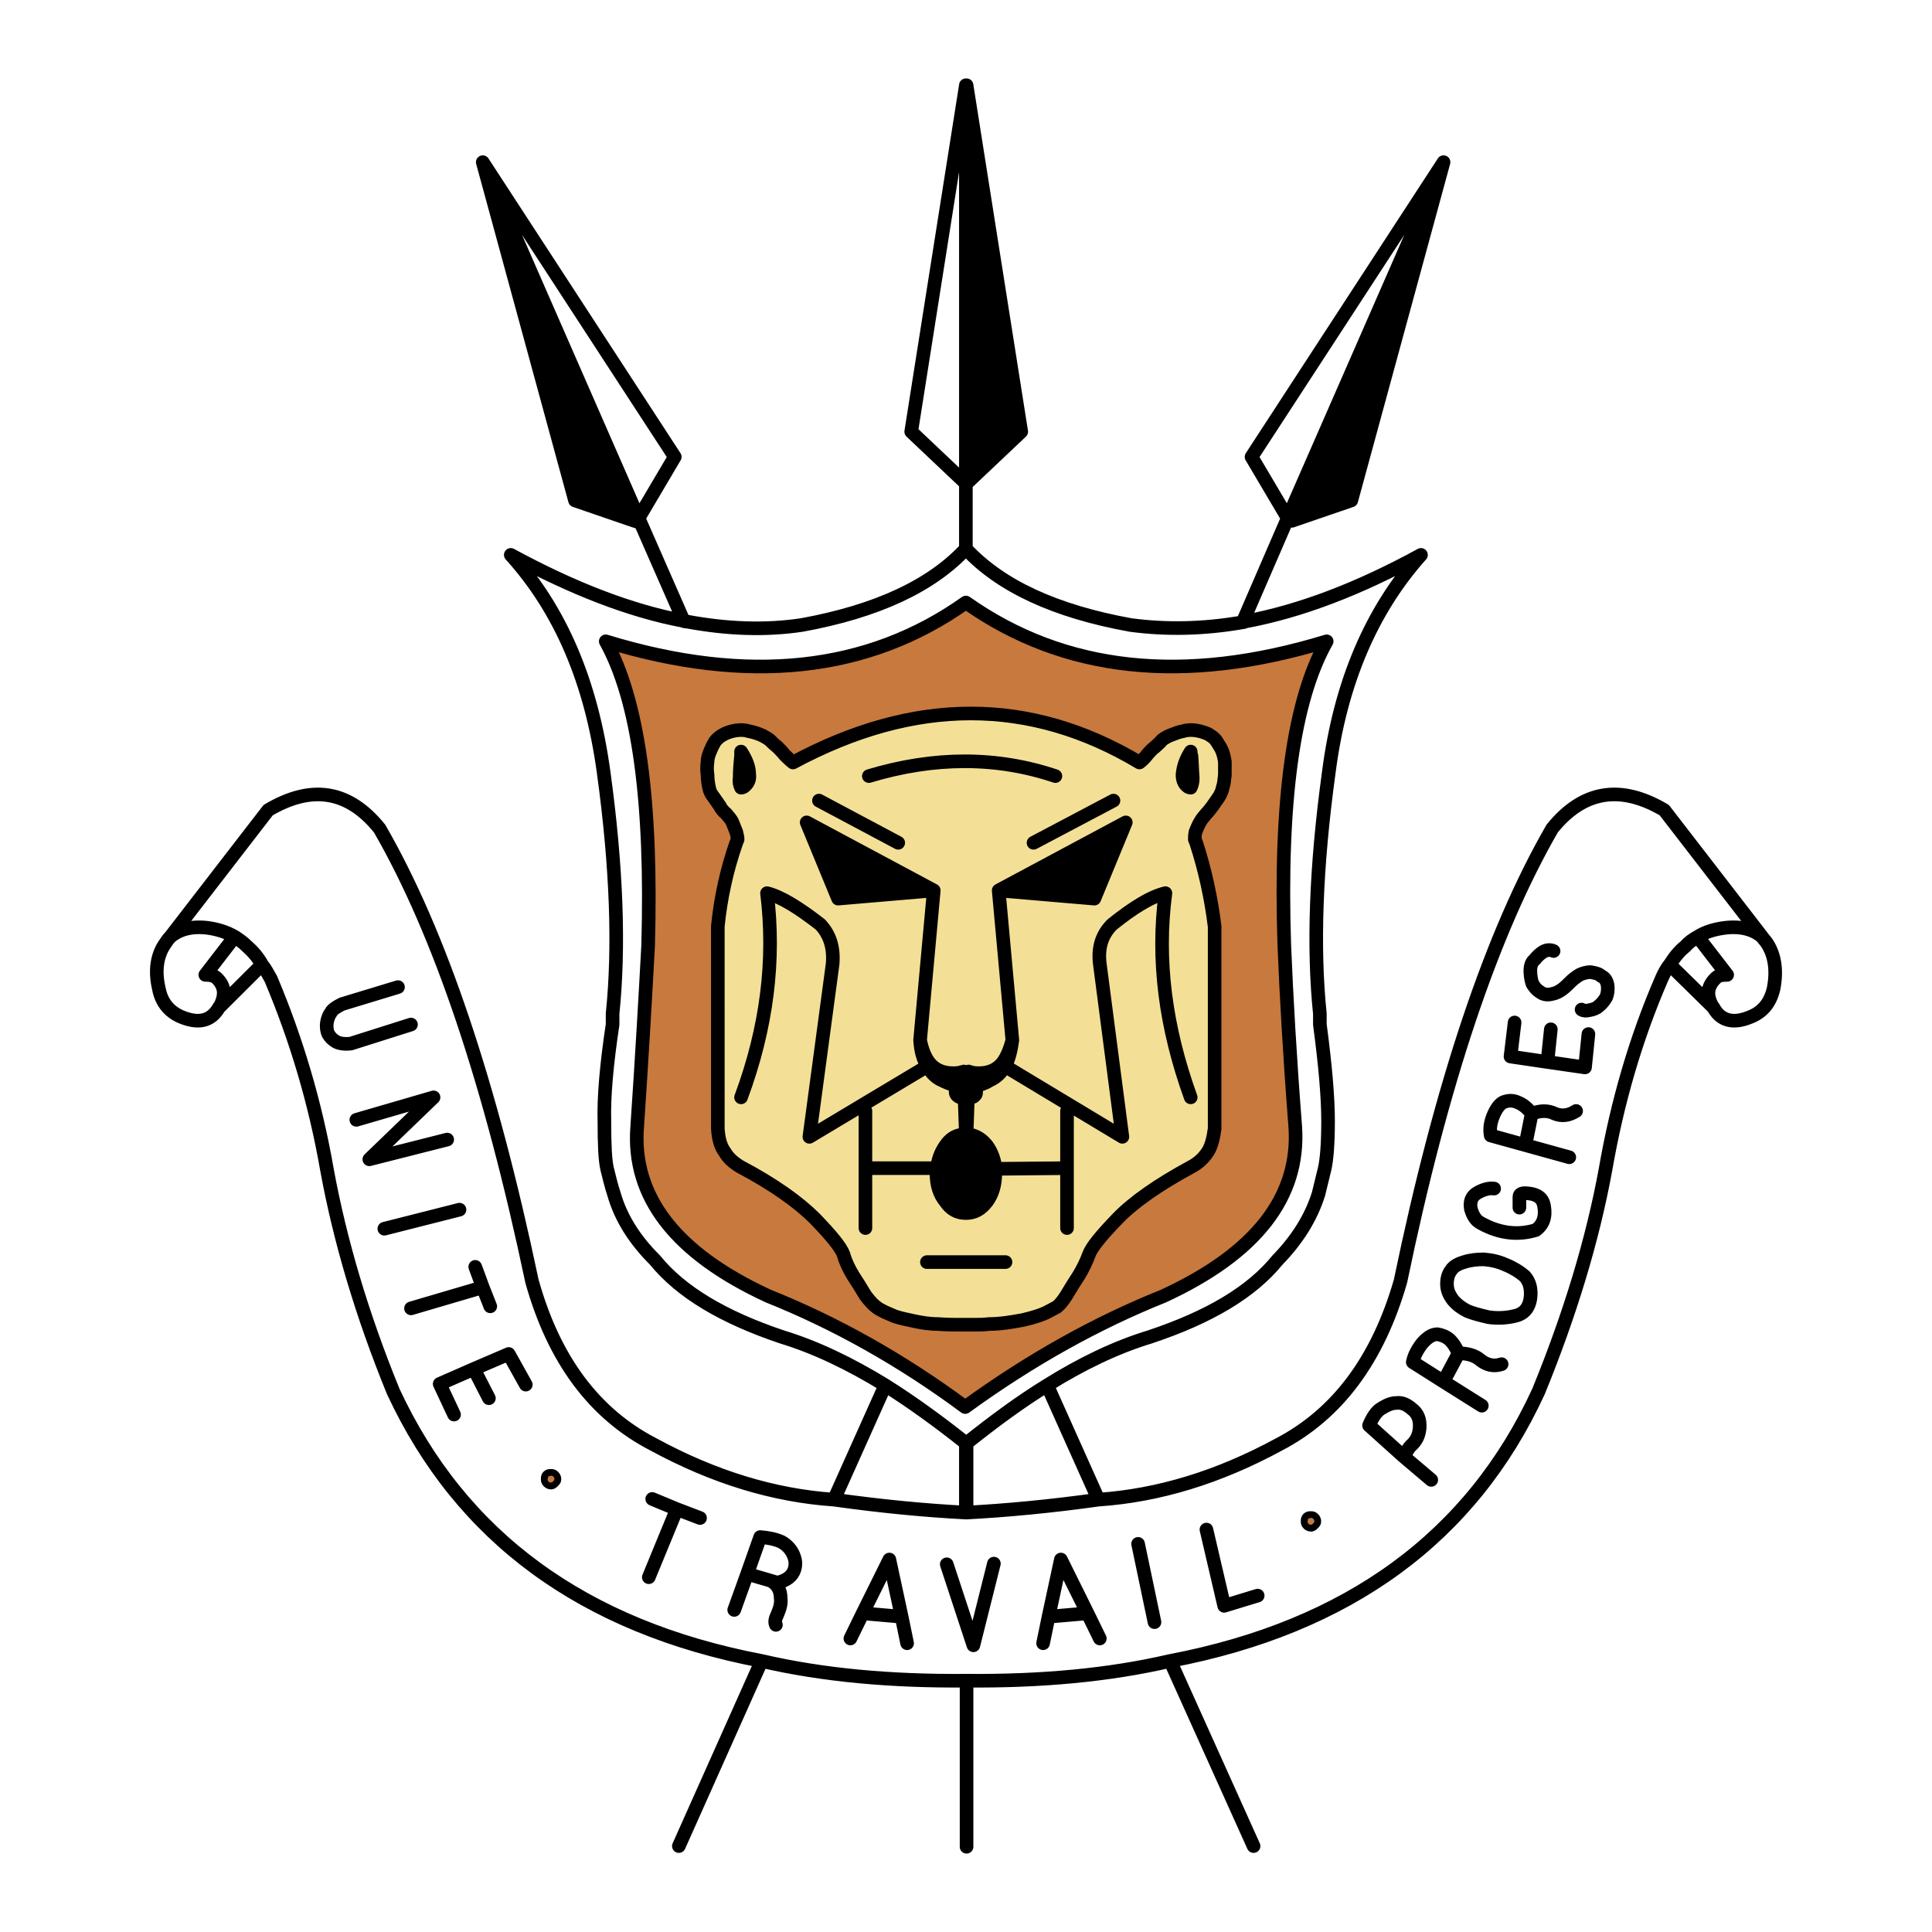 <?xml version="1.0" encoding="utf-8"?>
<!-- Generator: Adobe Illustrator 13.0.0, SVG Export Plug-In . SVG Version: 6.00 Build 14948)  -->
<!DOCTYPE svg PUBLIC "-//W3C//DTD SVG 1.0//EN" "http://www.w3.org/TR/2001/REC-SVG-20010904/DTD/svg10.dtd">
<svg version="1.0" id="Layer_1" xmlns="http://www.w3.org/2000/svg" xmlns:xlink="http://www.w3.org/1999/xlink" x="0px" y="0px"
	 width="192.756px" height="192.756px" viewBox="0 0 192.756 192.756" enable-background="new 0 0 192.756 192.756"
	 xml:space="preserve">
<g>
	<polygon fill-rule="evenodd" clip-rule="evenodd" fill="#FFFFFF" points="0,0 192.756,0 192.756,192.756 0,192.756 0,0 	"/>
	<polygon fill-rule="evenodd" clip-rule="evenodd" points="96.434,48.23 101.889,43.069 96.434,8.504 96.434,48.23 	"/>
	<path fill-rule="evenodd" clip-rule="evenodd" fill="#FFFFFF" d="M132.568,77.092c1.16-9.032,4.295-16.23,9.204-21.731
		c-6.203,3.396-12.067,5.636-17.59,6.655c-0.068,0.068-0.137,0.068-0.204,0.068c-3.887,0.679-7.636,0.747-11.182,0.271
		c-7.5-1.358-12.954-3.871-16.431-7.606c-3.477,3.735-8.932,6.248-16.363,7.606c-3.613,0.543-7.432,0.408-11.454-0.339
		c-0.136,0-0.272,0-0.341-0.068c-5.386-1.019-11.113-3.26-17.25-6.587c4.977,5.5,8.045,12.699,9.272,21.731
		c1.295,9.439,1.568,17.452,0.887,24.04v1.086c-0.614,4.075-0.887,7.266-0.818,9.643c0,2.31,0.068,3.872,0.272,4.754
		c0.205,0.815,0.409,1.698,0.682,2.514c0.682,2.377,2.045,4.549,4.091,6.586c2.591,3.192,6.817,5.705,12.681,7.675
		c3.34,1.019,6.75,2.647,10.295,4.821c2.59,1.63,5.318,3.599,8.045,5.772h0.068c2.727-2.174,5.386-4.143,8.045-5.772
		c3.477-2.174,6.886-3.803,10.227-4.821c5.932-1.97,10.158-4.482,12.749-7.675c1.978-2.037,3.342-4.209,4.091-6.586
		c0.205-0.815,0.409-1.698,0.614-2.514c0.204-0.882,0.341-2.444,0.341-4.754c0-2.377-0.273-5.567-0.818-9.643v-1.086
		C131.001,94.544,131.273,86.531,132.568,77.092L132.568,77.092L132.568,77.092z M64.663,94.341
		c0.409-14.329-0.955-24.447-4.227-30.355c14.182,4.346,26.181,3.056,35.93-3.871c9.818,6.926,21.749,8.217,35.999,3.871
		c-3.341,5.908-4.704,16.026-4.228,30.355c0.205,5.025,0.546,11.068,1.091,18.063c0.478,6.994-3.886,12.631-13.158,16.909
		c-6.613,2.648-13.227,6.315-19.772,11.069c-6.409-4.754-13.022-8.421-19.635-11.069c-9.272-4.278-13.636-9.915-13.09-16.909
		C64.049,105.409,64.39,99.366,64.663,94.341L64.663,94.341z"/>
	<path fill-rule="evenodd" clip-rule="evenodd" fill="#C8793D" d="M60.436,63.985c3.272,5.908,4.636,16.026,4.227,30.355
		c-0.273,5.025-0.614,11.068-1.091,18.063c-0.545,6.994,3.818,12.631,13.09,16.909c6.613,2.648,13.227,6.315,19.635,11.069
		c6.545-4.754,13.159-8.421,19.772-11.069c9.272-4.278,13.636-9.915,13.158-16.909c-0.545-6.995-0.886-13.038-1.091-18.063
		c-0.477-14.329,0.887-24.447,4.228-30.355c-14.25,4.346-26.181,3.056-35.999-3.871C86.616,67.041,74.617,68.332,60.436,63.985
		L60.436,63.985L60.436,63.985z M73.39,72.881c0.477-0.068,0.886-0.068,1.295,0.068c0.409,0.068,0.818,0.204,1.159,0.34
		c0.341,0.135,0.682,0.339,0.955,0.543c0.273,0.271,0.478,0.475,0.75,0.679c0.205,0.204,0.478,0.475,0.75,0.815
		c0.272,0.271,0.545,0.543,0.818,0.747c12.136-6.52,23.658-6.52,34.567,0c0.272-0.204,0.545-0.476,0.75-0.747
		c0.272-0.34,0.545-0.611,0.817-0.815c0.205-0.204,0.478-0.408,0.682-0.679c0.273-0.204,0.614-0.408,1.022-0.543
		c0.342-0.136,0.682-0.272,1.092-0.34c0.408-0.136,0.886-0.136,1.295-0.068c0.478,0.068,0.818,0.204,1.159,0.339
		c0.341,0.204,0.682,0.408,0.886,0.747c0.205,0.339,0.41,0.611,0.547,0.951c0.136,0.339,0.204,0.679,0.271,1.086
		c0,0.408,0,0.883,0,1.29c-0.067,0.476-0.067,0.883-0.204,1.222c-0.067,0.407-0.204,0.679-0.409,1.019
		c-0.205,0.271-0.409,0.611-0.613,0.882c-0.204,0.272-0.409,0.543-0.614,0.748c-0.272,0.339-0.477,0.543-0.613,0.814
		c-0.204,0.34-0.341,0.679-0.478,1.019c-0.067,0.271-0.067,0.543-0.067,0.747c0.067,0.136,0.067,0.204,0.136,0.34
		c0.887,2.716,1.5,5.568,1.841,8.353v20.169c-0.137,1.019-0.341,1.766-0.682,2.308c-0.409,0.612-0.887,1.087-1.636,1.495
		c-3.273,1.766-5.795,3.531-7.364,5.161c-1.636,1.697-2.591,2.852-2.863,3.599c-0.272,0.748-0.613,1.427-1.022,2.105
		c-0.409,0.611-0.818,1.29-1.228,1.97c-0.341,0.543-0.682,0.95-0.954,1.154c-0.272,0.136-0.614,0.34-1.022,0.543
		c-0.409,0.204-1.159,0.476-2.318,0.747c-1.091,0.203-2.25,0.407-3.409,0.407c-0.545,0.068-1.022,0.068-1.431,0.068
		c-0.341,0-0.614,0-0.887,0c-0.272,0-0.545,0-0.818,0c-0.409,0-1.091,0-1.978-0.068c-0.818,0-1.705-0.136-2.591-0.339
		c-0.954-0.205-1.568-0.34-1.977-0.544c-0.341-0.136-0.818-0.34-1.295-0.611c-0.546-0.339-0.955-0.814-1.364-1.357
		c-0.409-0.68-0.818-1.358-1.228-1.97c-0.409-0.679-0.75-1.357-0.955-2.105c-0.272-0.747-1.227-1.901-2.863-3.599
		c-1.636-1.63-4.091-3.396-7.432-5.161c-0.682-0.408-1.227-0.883-1.568-1.495c-0.409-0.542-0.614-1.289-0.682-2.308V92.439
		c0.272-2.784,0.886-5.636,1.84-8.353c0.068-0.136,0.068-0.204,0.136-0.34c0-0.204-0.068-0.475-0.136-0.747
		c-0.136-0.34-0.272-0.679-0.409-1.019c-0.137-0.271-0.341-0.475-0.614-0.814c-0.272-0.204-0.477-0.476-0.613-0.748
		c-0.204-0.271-0.409-0.611-0.614-0.882c-0.272-0.34-0.409-0.612-0.477-1.019c-0.068-0.339-0.136-0.747-0.136-1.222
		c-0.068-0.407-0.068-0.882,0-1.29c0-0.408,0.136-0.747,0.273-1.086c0.136-0.34,0.272-0.612,0.477-0.951
		c0.273-0.339,0.545-0.543,0.955-0.747C72.571,73.085,72.98,72.949,73.39,72.881L73.39,72.881z"/>
	<path fill-rule="evenodd" clip-rule="evenodd" fill="#F3E096" d="M74.685,72.949c-0.409-0.136-0.818-0.136-1.295-0.068
		c-0.409,0.068-0.818,0.204-1.091,0.339c-0.409,0.204-0.682,0.408-0.955,0.747c-0.205,0.339-0.341,0.611-0.477,0.951
		c-0.137,0.339-0.273,0.679-0.273,1.086c-0.068,0.408-0.068,0.883,0,1.29c0,0.476,0.068,0.883,0.136,1.222
		c0.068,0.407,0.205,0.679,0.477,1.019c0.205,0.271,0.41,0.611,0.614,0.882c0.137,0.272,0.341,0.543,0.613,0.748
		c0.273,0.339,0.478,0.543,0.614,0.814c0.136,0.34,0.272,0.679,0.409,1.019c0.068,0.271,0.136,0.543,0.136,0.747
		c-0.068,0.136-0.068,0.204-0.136,0.34c-0.955,2.716-1.568,5.568-1.84,8.353v20.169c0.068,1.019,0.272,1.766,0.682,2.308
		c0.341,0.612,0.886,1.087,1.568,1.495c3.341,1.766,5.795,3.531,7.432,5.161c1.636,1.697,2.591,2.852,2.863,3.599
		c0.205,0.748,0.545,1.427,0.955,2.105c0.409,0.611,0.818,1.29,1.228,1.97c0.409,0.543,0.818,1.019,1.364,1.357
		c0.477,0.271,0.954,0.476,1.295,0.611c0.409,0.204,1.023,0.339,1.977,0.544c0.886,0.203,1.773,0.339,2.591,0.339
		c0.887,0.068,1.568,0.068,1.978,0.068c0.272,0,0.545,0,0.818,0c0.273,0,0.546,0,0.887,0c0.409,0,0.886,0,1.431-0.068
		c1.159,0,2.318-0.204,3.409-0.407c1.159-0.271,1.909-0.543,2.318-0.747c0.408-0.203,0.75-0.407,1.022-0.543
		c0.272-0.204,0.613-0.611,0.954-1.154c0.409-0.68,0.818-1.358,1.228-1.97c0.409-0.679,0.75-1.357,1.022-2.105
		c0.272-0.747,1.228-1.901,2.863-3.599c1.569-1.63,4.091-3.396,7.364-5.161c0.749-0.408,1.227-0.883,1.636-1.495
		c0.341-0.542,0.545-1.289,0.682-2.308V92.439c-0.341-2.784-0.954-5.636-1.841-8.353c-0.068-0.136-0.068-0.204-0.136-0.34
		c0-0.204,0-0.475,0.067-0.747c0.137-0.34,0.273-0.679,0.478-1.019c0.137-0.271,0.341-0.475,0.613-0.814
		c0.205-0.204,0.41-0.476,0.614-0.748c0.204-0.271,0.408-0.611,0.613-0.882c0.205-0.34,0.342-0.612,0.409-1.019
		c0.137-0.339,0.137-0.747,0.204-1.222c0-0.407,0-0.882,0-1.29c-0.067-0.408-0.136-0.747-0.271-1.086
		c-0.137-0.34-0.342-0.612-0.547-0.951c-0.204-0.339-0.545-0.543-0.886-0.747c-0.341-0.136-0.682-0.271-1.159-0.339
		c-0.409-0.068-0.887-0.068-1.295,0.068c-0.41,0.068-0.75,0.204-1.092,0.34c-0.408,0.135-0.749,0.339-1.022,0.543
		c-0.204,0.271-0.477,0.475-0.682,0.679c-0.272,0.204-0.545,0.475-0.817,0.815c-0.205,0.271-0.478,0.543-0.75,0.747
		c-10.909-6.52-22.431-6.52-34.567,0c-0.273-0.204-0.546-0.476-0.818-0.747c-0.272-0.34-0.545-0.611-0.75-0.815
		c-0.272-0.204-0.477-0.408-0.75-0.679c-0.272-0.204-0.614-0.408-0.955-0.543C75.503,73.153,75.094,73.017,74.685,72.949
		L74.685,72.949L74.685,72.949z M73.935,75.394c0-0.136,0-0.272,0-0.408c0.477,0.748,0.818,1.494,0.818,2.309
		c0.067,0.476-0.136,0.883-0.478,1.154c-0.068,0.068-0.205,0.136-0.341,0.136c-0.137-0.271-0.205-0.611-0.137-0.951
		C73.798,76.82,73.867,76.073,73.935,75.394L73.935,75.394L73.935,75.394z M81.844,92.235c-2.182-1.698-3.955-2.784-5.318-3.124
		c0.818,6.655,0,13.379-2.591,20.372c2.591-6.993,3.409-13.717,2.591-20.372C77.889,89.451,79.662,90.538,81.844,92.235
		c0.955,1.019,1.364,2.309,1.227,3.938l-2.318,17.249l11.795-7.062c-0.068,0-0.068-0.067-0.068-0.067
		c-0.409-0.68-0.614-1.494-0.682-2.514l1.364-14.939l-9.545,0.815l-3.136-7.606l12.682,6.791l-1.364,14.939
		c0.205,1.02,0.545,1.834,1.023,2.378c0.682,0.747,1.636,1.019,2.863,0.882c0.136-0.067,0.341-0.067,0.477-0.135h0.478
		c0.136,0.067,0.273,0.067,0.477,0.135c1.16,0.137,2.114-0.135,2.795-0.882c0.477-0.544,0.818-1.358,1.091-2.378L99.639,88.84
		l12.681-6.791l-3.136,7.606l-9.545-0.815l1.363,14.939c-0.137,1.02-0.341,1.834-0.682,2.514c-0.068,0-0.068,0.067-0.068,0.067
		l11.727,7.062l-2.25-17.249c-0.204-1.63,0.205-2.92,1.228-3.938c2.114-1.698,3.886-2.784,5.317-3.124
		c-0.886,6.655,0,13.379,2.523,20.372c-2.523-6.993-3.409-13.717-2.523-20.372c-1.432,0.34-3.203,1.426-5.317,3.124
		c-1.022,1.019-1.432,2.309-1.228,3.938l2.25,17.249l-11.727-7.062c-0.341,0.679-0.887,1.154-1.5,1.426
		c-0.545,0.34-1.022,0.477-1.568,0.611c-0.068,0-0.136,0-0.205,0c0.069,0,0.205,0.067,0.273,0.136
		c0.136,0.068,0.136,0.204,0.136,0.408c0,0.135,0,0.271-0.136,0.34c-0.069,0.135-0.205,0.202-0.41,0.202l0,0
		c-0.136,0-0.204-0.067-0.204-0.067c-0.068-0.067-0.068-0.067-0.068-0.067l-0.136,3.803c0.068,0,0.068,0,0.136,0.067
		c0.068,0,0.136,0,0.272,0c0.614,0.137,1.159,0.477,1.637,1.087c0.478,0.679,0.75,1.427,0.818,2.241c0,0,0,0,0,0.067l7.159-0.067
		v-5.705v5.705v5.977v-5.977l-7.159,0.067v0.34v0.137c0,1.086-0.273,2.037-0.818,2.783c-0.614,0.814-1.296,1.154-2.114,1.154
		s-1.5-0.34-2.045-1.154c-0.613-0.746-0.886-1.697-0.886-2.783c0-0.137,0-0.34,0.068-0.477v-0.067
		c0.068-0.814,0.341-1.562,0.818-2.241c0.409-0.61,0.955-1.019,1.636-1.087c0.068-0.067,0.137-0.067,0.273-0.067
		c0,0,0.068,0,0.136,0l-0.136-3.803c0,0,0,0-0.068,0.067c-0.068,0-0.136,0.067-0.205,0.067h-0.068c-0.136,0-0.273-0.067-0.409-0.202
		c-0.068-0.068-0.137-0.205-0.137-0.34c0-0.204,0.068-0.34,0.137-0.408c0.136-0.068,0.205-0.136,0.341-0.136
		c-0.545-0.067-1.159-0.271-1.841-0.611c-0.613-0.271-1.091-0.747-1.432-1.426l-11.795,7.062l2.318-17.249
		C83.208,94.544,82.798,93.254,81.844,92.235L81.844,92.235L81.844,92.235z M81.707,79.875l7.909,4.211L81.707,79.875L81.707,79.875
		L81.707,79.875z M118.797,74.986c0,0.136,0,0.272,0.068,0.408c0.067,0.679,0.067,1.426,0.136,2.241c0,0.34-0.068,0.679-0.204,0.951
		c-0.137,0-0.272-0.068-0.342-0.136c-0.341-0.271-0.477-0.679-0.477-1.154C118.047,76.48,118.319,75.734,118.797,74.986
		L118.797,74.986L118.797,74.986z M111.092,79.875l-7.977,4.211L111.092,79.875L111.092,79.875L111.092,79.875z M86.685,77.432
		c6.544-1.97,12.749-1.97,18.612,0C99.434,75.461,93.229,75.461,86.685,77.432L86.685,77.432L86.685,77.432z M86.344,122.523v-5.977
		v-5.705v5.705h6.682h-6.682V122.523L86.344,122.523L86.344,122.523z M92.479,125.919h7.841H92.479L92.479,125.919z"/>
	<polygon fill-rule="evenodd" clip-rule="evenodd" points="80.48,82.049 83.616,89.655 93.162,88.84 80.48,82.049 	"/>
	<polygon fill-rule="evenodd" clip-rule="evenodd" points="109.184,89.655 112.319,82.049 99.639,88.84 109.184,89.655 	"/>
	<path fill-rule="evenodd" clip-rule="evenodd" d="M95.684,107.039c-1.227,0.137-2.182-0.135-2.863-0.882l-0.273,0.203
		c0.341,0.679,0.818,1.154,1.432,1.426c0.682,0.34,1.295,0.544,1.841,0.611c0.068,0,0.068,0,0.068,0c0.068,0,0.136,0,0.136,0h-0.068
		v1.086c0.068,0,0.137-0.067,0.205-0.067c0.068-0.067,0.068-0.067,0.068-0.067s0,0,0.068-0.067l0.068-0.068
		c0-0.137-0.068-0.204-0.068-0.271c0-0.137,0.068-0.204,0.068-0.271c0.068-0.068,0.068-0.137,0.137-0.137c0-0.068,0-0.068,0-0.068
		c0.068,0,0.136-0.067,0.272-0.067h0.068c0.069,0,0.069,0,0.136,0c0.069,0,0.137,0,0.205,0c0.546-0.135,1.023-0.271,1.568-0.611
		c0.613-0.271,1.159-0.747,1.5-1.426l-0.341-0.203c-0.682,0.747-1.636,1.019-2.795,0.882c-0.204-0.067-0.341-0.067-0.477-0.135
		h-0.478C96.025,106.972,95.82,106.972,95.684,107.039L95.684,107.039z"/>
	<path fill-rule="evenodd" clip-rule="evenodd" d="M96.434,113.151c0,0,0,0-0.068,0l0,0c-0.068,0-0.136,0-0.136,0
		c-0.136,0-0.205,0-0.273,0.067c-0.682,0.068-1.227,0.477-1.636,1.087c-0.477,0.679-0.75,1.427-0.818,2.241v0.067
		c-0.068,0.137-0.068,0.34-0.068,0.477c0,1.086,0.273,2.037,0.886,2.783c0.545,0.814,1.228,1.154,2.045,1.154s1.5-0.34,2.114-1.154
		c0.545-0.746,0.818-1.697,0.818-2.783v-0.137c0-0.136,0-0.271,0-0.34c0-0.067,0-0.067,0-0.067
		c-0.068-0.814-0.341-1.562-0.818-2.241c-0.478-0.61-1.023-0.95-1.637-1.087c-0.136,0-0.204,0-0.272,0
		C96.502,113.151,96.502,113.151,96.434,113.151L96.434,113.151z"/>
	<polygon fill-rule="evenodd" clip-rule="evenodd" points="134.818,49.928 144.022,16.178 128.479,51.694 128.887,51.965 
		134.818,49.928 	"/>
	<polygon fill-rule="evenodd" clip-rule="evenodd" points="63.504,52.033 63.708,51.694 48.164,16.178 57.368,49.928 63.299,51.965 
		63.504,52.033 	"/>
	<path fill-rule="evenodd" clip-rule="evenodd" fill="#FFFFFF" d="M168.158,94.409c0.341-0.408,0.75-0.679,1.228-0.951
		c0.749-0.475,1.636-0.747,2.659-0.882c1.636-0.204,2.862,0.136,3.749,0.882l-9.75-12.631c-4.362-2.581-8.112-1.969-11.181,1.833
		c-6,10.39-11.045,25.397-15.136,45.159c-2.25,7.81-6.272,13.242-12.136,16.298c-6,3.26-12,5.094-18,5.501
		c-4.84,0.679-9.271,1.087-13.158,1.29h-0.068c-3.954-0.203-8.318-0.611-13.158-1.29c-6-0.407-12-2.241-18-5.501
		c-5.931-3.056-9.954-8.488-12.136-16.298c-4.159-19.762-9.204-34.769-15.204-45.159c-3.068-3.803-6.75-4.414-11.114-1.833
		l-9.75,12.631c0.886-0.747,2.114-1.086,3.75-0.882c0.955,0.136,1.841,0.407,2.659,0.882c0.409,0.272,0.818,0.543,1.227,0.951
		c0.545,0.475,1.091,1.086,1.5,1.833c0.341,0.408,0.613,0.951,0.886,1.426c2.522,5.976,4.432,12.36,5.591,19.015
		c1.295,7.062,3.477,14.465,6.613,22.139c6.75,14.532,18.954,23.496,36.749,26.892c6.136,1.426,12.954,2.037,20.454,1.97
		c7.363,0.067,14.181-0.544,20.317-1.97c17.795-3.396,30.067-12.359,36.749-26.892c3.136-7.674,5.386-15.076,6.682-22.139
		c1.159-6.654,3-13.039,5.59-19.015c0.205-0.476,0.478-1.019,0.818-1.426C167.067,95.495,167.544,94.884,168.158,94.409
		L168.158,94.409L168.158,94.409z M155,94.884c-0.273-0.136-0.682-0.136-1.022,0.068s-0.614,0.476-0.887,0.815
		c-0.272,0.204-0.409,0.611-0.409,1.086c0,0.408,0.067,0.883,0.204,1.291c0.205,0.34,0.409,0.611,0.751,0.814
		c0.341,0.271,0.749,0.34,1.227,0.204c0.409-0.067,0.75-0.271,1.023-0.476c0.271-0.203,0.545-0.476,0.817-0.747
		c0.204-0.203,0.546-0.475,0.887-0.679c0.272-0.136,0.682-0.271,1.091-0.271c0.409,0.068,0.817,0.136,1.091,0.407
		c0.341,0.136,0.545,0.476,0.613,0.883c0.068,0.476,0,0.883-0.137,1.223c-0.204,0.339-0.409,0.611-0.75,0.883
		c-0.204,0.203-0.545,0.339-0.954,0.407c-0.272,0.068-0.546,0.068-0.75-0.068c0.204,0.137,0.478,0.137,0.75,0.068
		c0.409-0.068,0.75-0.204,0.954-0.407c0.341-0.271,0.546-0.544,0.75-0.883c0.137-0.34,0.205-0.747,0.137-1.223
		c-0.068-0.407-0.272-0.747-0.613-0.883c-0.273-0.271-0.682-0.339-1.091-0.407c-0.409,0-0.818,0.136-1.091,0.271
		c-0.341,0.204-0.683,0.476-0.887,0.679c-0.272,0.271-0.546,0.544-0.817,0.747c-0.273,0.204-0.614,0.408-1.023,0.476
		c-0.478,0.136-0.886,0.067-1.227-0.204c-0.342-0.203-0.546-0.475-0.751-0.814c-0.137-0.407-0.204-0.883-0.204-1.291
		c0-0.475,0.137-0.883,0.409-1.086c0.272-0.339,0.546-0.611,0.887-0.815S154.727,94.748,155,94.884L155,94.884L155,94.884z
		 M149.068,111.114c0.341-0.747,0.749-1.154,1.159-1.223c0.477-0.136,0.886-0.068,1.295,0.137c0.478,0.203,0.886,0.542,1.296,1.086
		c0.886-0.34,1.636-0.34,2.317,0c0.682,0.271,1.363,0.204,2.114-0.272c-0.751,0.477-1.433,0.544-2.114,0.272
		c-0.682-0.34-1.432-0.34-2.317,0l-0.478,2.376l0.478-2.376c-0.41-0.544-0.818-0.883-1.296-1.086
		c-0.409-0.205-0.818-0.272-1.295-0.137C149.817,109.96,149.409,110.367,149.068,111.114c-0.341,0.746-0.478,1.426-0.341,2.173
		l7.84,2.173l-7.84-2.173C148.591,112.54,148.728,111.86,149.068,111.114L149.068,111.114L149.068,111.114z M158.136,106.496
		l-3.75-0.543l-3.682-0.544l0.409-3.396l-0.409,3.396l3.682,0.544l0.341-3.26l-0.341,3.26L158.136,106.496l0.341-3.327
		L158.136,106.496L158.136,106.496L158.136,106.496z M154.045,120.281c-0.136-0.746-0.682-1.153-1.637-1.222
		c-0.545-0.068-0.817,0.068-0.817,0.339v1.088v-1.088c0-0.271,0.272-0.407,0.817-0.339
		C153.363,119.128,153.909,119.535,154.045,120.281c0.205,1.087-0.067,1.902-0.818,2.444c-1.772,0.544-3.613,0.34-5.454-0.679
		c-0.545-0.271-0.818-0.747-1.022-1.426c-0.137-0.747,0.068-1.291,0.682-1.63c0.614-0.34,1.159-0.475,1.637-0.407
		c-0.478-0.067-1.022,0.067-1.637,0.407c-0.613,0.339-0.818,0.883-0.682,1.63c0.204,0.679,0.478,1.154,1.022,1.426
		c1.841,1.019,3.682,1.223,5.454,0.679C153.978,122.184,154.25,121.368,154.045,120.281L154.045,120.281L154.045,120.281z
		 M148.046,125.646c0.749,0.067,1.432,0.204,2.182,0.543c0.682,0.271,1.363,0.68,1.909,1.155c0.477,0.543,0.682,1.29,0.545,2.24
		c-0.137,0.883-0.614,1.494-1.5,1.698c-0.818,0.203-1.704,0.271-2.658,0.136c-0.888-0.204-1.637-0.407-2.114-0.611
		c-0.546-0.271-1.023-0.611-1.432-1.086c-0.41-0.544-0.614-1.02-0.614-1.631c0-0.543,0.137-1.019,0.41-1.357
		c0.204-0.34,0.612-0.612,1.295-0.814C146.682,125.714,147.363,125.646,148.046,125.646L148.046,125.646L148.046,125.646z
		 M147.705,135.697c0.612,0.476,1.294,0.679,2.112,0.407C148.999,136.376,148.317,136.173,147.705,135.697
		c-0.546-0.476-1.296-0.679-2.183-0.679l-1.159,2.173l-0.408,0.611l3.886,2.444l-3.886-2.444l-3-1.902
		c0.136-0.679,0.477-1.29,0.954-1.901c0.546-0.61,1.023-0.883,1.5-0.883c0.409,0.068,0.817,0.204,1.228,0.544
		c0.341,0.339,0.613,0.747,0.886,1.358C146.409,135.019,147.159,135.222,147.705,135.697L147.705,135.697L147.705,135.697z
		 M137.818,140.519c0.546-0.339,1.022-0.544,1.5-0.544c0.546-0.067,1.023,0.137,1.568,0.612c0.545,0.407,0.818,1.019,0.75,1.901
		c-0.068,0.747-0.341,1.289-0.887,1.766c-0.204,0.203-0.408,0.543-0.682,1.086l2.728,2.31l-2.728-2.31l-3.477-3.123
		C136.933,141.4,137.341,140.79,137.818,140.519L137.818,140.519L137.818,140.519z M130.797,151.452c0.067,0,0.136,0,0.204,0.067
		c0.067,0.068,0.136,0.137,0.136,0.272c0,0.067-0.068,0.135-0.136,0.203c-0.068,0.068-0.137,0.136-0.204,0.136
		c-0.137,0-0.206-0.067-0.273-0.136c-0.068-0.068-0.068-0.136-0.068-0.203c0-0.136,0-0.204,0.068-0.272
		C130.591,151.452,130.66,151.452,130.797,151.452L130.797,151.452L130.797,151.452z M75.844,153.354
		c0.818,0.068,1.5,0.203,2.114,0.476c0.613,0.339,1.091,0.883,1.295,1.562c0.136,0.408,0.136,0.815,0,1.223
		c-0.205,0.611-0.75,1.086-1.705,1.29l-0.682-0.204c0.682,0.34,1.022,0.951,1.022,1.766c0.068,0.476-0.068,1.02-0.341,1.63
		c-0.205,0.408-0.272,0.747-0.136,1.019c-0.136-0.271-0.068-0.61,0.136-1.019c0.273-0.61,0.409-1.154,0.341-1.63
		c0-0.814-0.341-1.426-1.022-1.766l-2.318-0.679l-1.296,3.6l1.296-3.6L75.844,153.354L75.844,153.354L75.844,153.354z
		 M86.071,160.959l2.659-5.365l1.227,5.705l0.545,2.648l-0.545-2.648L86.071,160.959l-1.228,2.513L86.071,160.959L86.071,160.959
		L86.071,160.959z M113.547,154.032l1.637,7.81L113.547,154.032L113.547,154.032L113.547,154.032z M105.843,155.594l2.659,5.365
		l1.227,2.513l-1.227-2.513l-3.887,0.34l-0.545,2.648l0.545-2.648L105.843,155.594L105.843,155.594L105.843,155.594z
		 M120.364,152.605l1.773,7.607l3.34-1.019l-3.34,1.019L120.364,152.605L120.364,152.605L120.364,152.605z M35.55,111.726
		l7.704-2.242l-6.409,6.181l7.772-1.969l-7.772,1.969l6.409-6.181L35.55,111.726L35.55,111.726L35.55,111.726z M35.005,104.119
		l6-1.901L35.005,104.119c-0.614,0.068-1.159,0-1.5-0.203c-0.341-0.205-0.545-0.407-0.75-0.747
		c-0.137-0.271-0.205-0.679-0.137-1.155c0.068-0.407,0.205-0.746,0.409-1.019c0.137-0.271,0.545-0.542,1.091-0.814l5.59-1.697
		l-5.59,1.697c-0.546,0.272-0.955,0.543-1.091,0.814c-0.204,0.272-0.341,0.611-0.409,1.019c-0.068,0.477,0,0.884,0.137,1.155
		c0.204,0.34,0.409,0.542,0.75,0.747C33.846,104.119,34.391,104.188,35.005,104.119L35.005,104.119L35.005,104.119z M38.345,122.591
		l7.5-1.902L38.345,122.591L38.345,122.591L38.345,122.591z M47.277,136.58l-3.409,1.494l1.432,3.056l-1.432-3.056L47.277,136.58
		l3.478-1.494l1.704,3.057l-1.704-3.057L47.277,136.58l1.5,2.92L47.277,136.58L47.277,136.58L47.277,136.58z M54.981,147.241
		c0.068,0,0.136,0,0.204,0.068c0.068,0.067,0.137,0.136,0.137,0.271c0,0.068-0.068,0.136-0.137,0.204
		c-0.068,0.067-0.136,0.136-0.204,0.136c-0.137,0-0.205-0.068-0.273-0.136c-0.068-0.068-0.068-0.136-0.068-0.204
		c0-0.136,0-0.204,0.068-0.271C54.777,147.241,54.845,147.241,54.981,147.241L54.981,147.241L54.981,147.241z M67.526,150.568
		l-2.454-1.019L67.526,150.568l2.318,0.884L67.526,150.568l-2.795,6.791L67.526,150.568L67.526,150.568L67.526,150.568z
		 M48.164,128.431l-0.75-2.037L48.164,128.431l0.75,1.901L48.164,128.431l-7.159,2.105L48.164,128.431L48.164,128.431
		L48.164,128.431z M94.457,156.069l2.659,8.081l2.045-8.149l-2.045,8.149L94.457,156.069L94.457,156.069z"/>
	<path fill-rule="evenodd" clip-rule="evenodd" fill="#FFFFFF" d="M150.228,126.189c-0.75-0.339-1.433-0.476-2.182-0.543
		c-0.683,0-1.364,0.067-1.978,0.272c-0.683,0.202-1.091,0.475-1.295,0.814c-0.273,0.339-0.41,0.814-0.41,1.357
		c0,0.611,0.204,1.087,0.614,1.631c0.408,0.475,0.886,0.814,1.432,1.086c0.478,0.204,1.227,0.407,2.114,0.611
		c0.954,0.135,1.84,0.067,2.658-0.136c0.886-0.204,1.363-0.815,1.5-1.698c0.137-0.95-0.068-1.697-0.545-2.24
		C151.591,126.869,150.909,126.461,150.228,126.189L150.228,126.189z"/>
	<path fill-rule="evenodd" clip-rule="evenodd" fill="#C8793D" d="M131.001,151.52c-0.068-0.067-0.137-0.067-0.204-0.067
		c-0.137,0-0.206,0-0.273,0.067c-0.068,0.068-0.068,0.137-0.068,0.272c0,0.067,0,0.135,0.068,0.203
		c0.067,0.068,0.137,0.136,0.273,0.136c0.067,0,0.136-0.067,0.204-0.136c0.067-0.068,0.136-0.136,0.136-0.203
		C131.137,151.656,131.068,151.588,131.001,151.52L131.001,151.52z"/>
	<path fill-rule="evenodd" clip-rule="evenodd" fill="#FFFFFF" d="M77.958,153.829c-0.614-0.272-1.295-0.407-2.114-0.476
		l-1.295,3.667l2.318,0.679l0.682,0.204c0.955-0.204,1.5-0.679,1.705-1.29c0.136-0.407,0.136-0.814,0-1.223
		C79.048,154.712,78.571,154.168,77.958,153.829L77.958,153.829z"/>
	<polygon fill-rule="evenodd" clip-rule="evenodd" fill="#FFFFFF" points="88.73,155.594 86.071,160.959 89.957,161.299 
		88.73,155.594 	"/>
	<polygon fill-rule="evenodd" clip-rule="evenodd" fill="#FFFFFF" points="108.502,160.959 105.843,155.594 104.615,161.299 
		108.502,160.959 	"/>
	<path fill-rule="evenodd" clip-rule="evenodd" fill="#C8793D" d="M55.186,147.31c-0.068-0.068-0.136-0.068-0.204-0.068
		c-0.137,0-0.205,0-0.273,0.068c-0.068,0.067-0.068,0.136-0.068,0.271c0,0.068,0,0.136,0.068,0.204
		c0.068,0.067,0.136,0.136,0.273,0.136c0.068,0,0.136-0.068,0.204-0.136c0.068-0.068,0.137-0.136,0.137-0.204
		C55.322,147.445,55.254,147.377,55.186,147.31L55.186,147.31z"/>
	<path fill-rule="evenodd" clip-rule="evenodd" fill="#FFFFFF" d="M169.386,93.458c-0.478,0.272-0.887,0.543-1.228,0.951
		c-0.614,0.475-1.091,1.086-1.568,1.833l4.363,4.279c-0.067,0-0.067-0.067-0.067-0.067c-0.682-1.155-0.546-2.038,0.272-2.854
		c0.272-0.271,0.613-0.339,1.159-0.339L169.386,93.458L169.386,93.458z"/>
	<path fill-rule="evenodd" clip-rule="evenodd" fill="#FFFFFF" d="M172.045,92.575c-1.023,0.136-1.91,0.407-2.659,0.882l2.932,3.803
		c-0.546,0-0.887,0.067-1.159,0.339c-0.818,0.815-0.954,1.698-0.272,2.854c0,0,0,0.067,0.067,0.067
		c0.682,1.29,1.909,1.63,3.478,1.019c1.363-0.476,2.182-1.426,2.522-2.921c0.341-1.765,0.137-3.327-0.682-4.549
		c-0.137-0.205-0.341-0.408-0.478-0.612C174.907,92.711,173.681,92.371,172.045,92.575L172.045,92.575z"/>
	<path fill-rule="evenodd" clip-rule="evenodd" fill="#FFFFFF" d="M24.642,94.409c-0.409-0.408-0.818-0.679-1.227-0.951
		l-2.932,3.803c0.477,0,0.886,0.067,1.159,0.339c0.818,0.815,0.887,1.698,0.273,2.854c-0.068,0-0.068,0.067-0.068,0.067l4.295-4.279
		C25.732,95.495,25.187,94.884,24.642,94.409L24.642,94.409z"/>
	<path fill-rule="evenodd" clip-rule="evenodd" fill="#FFFFFF" d="M23.415,93.458c-0.818-0.475-1.705-0.747-2.659-0.882
		c-1.636-0.204-2.864,0.136-3.75,0.882c-0.204,0.204-0.34,0.407-0.477,0.612c-0.886,1.222-1.091,2.784-0.682,4.549
		c0.273,1.495,1.159,2.445,2.455,2.921c1.636,0.611,2.795,0.271,3.545-1.019c0,0,0-0.067,0.068-0.067
		c0.614-1.155,0.545-2.038-0.273-2.854c-0.272-0.271-0.682-0.339-1.159-0.339L23.415,93.458L23.415,93.458z"/>
	
		<path fill="none" stroke="#000000" stroke-width="1.358" stroke-linecap="round" stroke-linejoin="round" stroke-miterlimit="2.613" d="
		M96.502,108.465c0.068,0,0.136-0.067,0.272-0.067c0,0,0,0,0.068,0 M169.386,93.458c-0.478,0.272-0.887,0.543-1.228,0.951
		c-0.614,0.475-1.092,1.086-1.568,1.833 M175.794,93.458c-0.887-0.747-2.113-1.086-3.749-0.882c-1.023,0.136-1.91,0.407-2.659,0.882
		 M175.794,93.458c0.137,0.204,0.341,0.407,0.478,0.612c0.818,1.222,1.022,2.784,0.682,4.549c-0.341,1.495-1.159,2.445-2.522,2.921
		c-1.568,0.611-2.796,0.271-3.478-1.019 M109.592,149.618c6-0.407,12-2.241,18-5.501c5.863-3.056,9.886-8.488,12.136-16.298
		c4.091-19.762,9.136-34.769,15.136-45.159c3.068-3.803,6.818-4.414,11.181-1.833l9.75,12.631 M96.366,54.75
		c3.477,3.735,8.931,6.248,16.431,7.606c3.546,0.476,7.295,0.407,11.182-0.271c0.067,0,0.136,0,0.204-0.068
		c5.522-1.019,11.387-3.26,17.59-6.655c-4.909,5.5-8.044,12.699-9.204,21.731c-1.295,9.439-1.567,17.452-0.886,24.04
		 M128.479,51.694l-3.614-6.112l19.158-29.404l-9.204,33.75l-5.932,2.037 M166.59,96.242c-0.341,0.408-0.613,0.951-0.818,1.426
		c-2.59,5.976-4.432,12.359-5.59,19.015c-1.296,7.062-3.546,14.465-6.682,22.139c-6.682,14.532-18.954,23.496-36.749,26.892
		 M169.386,93.458l2.932,3.803c-0.546,0-0.887,0.067-1.159,0.339c-0.818,0.815-0.954,1.698-0.272,2.854c0,0,0,0.067,0.067,0.067
		 M170.953,100.521l-4.363-4.279 M152.818,111.114c-0.41-0.544-0.818-0.883-1.296-1.087c-0.409-0.204-0.818-0.271-1.295-0.136
		c-0.41,0.068-0.818,0.476-1.159,1.223c-0.341,0.746-0.478,1.426-0.341,2.173l7.84,2.173 M154.386,105.953l3.75,0.543l0.341-3.327
		 M157.25,110.842c-0.751,0.477-1.433,0.544-2.114,0.272c-0.682-0.34-1.432-0.34-2.317,0 M154.727,102.693l-0.341,3.26
		 M151.113,102.014l-0.409,3.396l3.682,0.544 M131.683,101.132v1.086 M131.683,102.218c0.545,4.075,0.818,7.267,0.818,9.643
		c0,2.31-0.137,3.872-0.341,4.754c-0.205,0.815-0.409,1.698-0.614,2.514c-0.749,2.377-2.113,4.549-4.091,6.586
		c-2.591,3.192-6.817,5.705-12.749,7.675c-3.341,1.019-6.75,2.647-10.227,4.821c-2.659,1.63-5.318,3.599-8.045,5.772v6.926
		 M151.591,120.486v-1.088c0-0.271,0.272-0.407,0.817-0.339c0.955,0.068,1.501,0.476,1.637,1.222
		c0.205,1.087-0.067,1.902-0.818,2.444c-1.772,0.544-3.613,0.34-5.454-0.679c-0.545-0.271-0.818-0.747-1.022-1.426
		c-0.137-0.747,0.068-1.291,0.682-1.63c0.614-0.34,1.159-0.475,1.637-0.407 M150.228,126.189c0.682,0.271,1.363,0.68,1.909,1.155
		c0.477,0.543,0.682,1.29,0.545,2.24c-0.137,0.883-0.614,1.494-1.5,1.698c-0.818,0.203-1.704,0.271-2.658,0.136
		c-0.888-0.204-1.637-0.407-2.114-0.611c-0.546-0.271-1.023-0.611-1.432-1.086c-0.41-0.544-0.614-1.02-0.614-1.631
		c0-0.543,0.137-1.019,0.41-1.357c0.204-0.34,0.612-0.612,1.294-0.814c0.614-0.205,1.296-0.272,1.979-0.272
		C148.795,125.714,149.478,125.851,150.228,126.189L150.228,126.189z M152.818,111.114l-0.478,2.376 M149.817,136.104
		c-0.818,0.271-1.5,0.068-2.112-0.407c-0.546-0.476-1.296-0.679-2.183-0.679 M145.522,135.019c-0.272-0.611-0.545-1.02-0.886-1.358
		c-0.41-0.34-0.818-0.476-1.228-0.544c-0.477,0-0.954,0.272-1.5,0.883c-0.478,0.611-0.818,1.223-0.954,1.901l3,1.902l3.886,2.444
		 M140.068,145.34c0.273-0.543,0.478-0.883,0.682-1.086c0.545-0.477,0.818-1.019,0.887-1.766c0.068-0.883-0.205-1.494-0.75-1.901
		c-0.545-0.476-1.022-0.68-1.568-0.612c-0.478,0-0.954,0.205-1.5,0.544c-0.478,0.271-0.886,0.882-1.227,1.698L140.068,145.34
		L140.068,145.34z M130.797,151.452c-0.137,0-0.206,0-0.273,0.067c-0.068,0.068-0.068,0.137-0.068,0.272
		c0,0.067,0,0.135,0.068,0.203c0.067,0.068,0.137,0.136,0.273,0.136c0.067,0,0.136-0.067,0.204-0.136
		c0.067-0.068,0.136-0.136,0.136-0.203c0-0.136-0.068-0.204-0.136-0.272C130.933,151.452,130.864,151.452,130.797,151.452
		L130.797,151.452z M142.796,147.649l-2.728-2.31 M145.522,135.019l-1.159,2.173 M63.299,51.965l-5.931-2.037l-9.204-33.75
		l19.158,29.404l-3.613,6.112l-0.204,0.339 M26.142,96.242c-0.409-0.747-0.955-1.358-1.5-1.833
		c-0.409-0.408-0.818-0.679-1.227-0.951 M23.415,93.458c-0.818-0.475-1.705-0.747-2.659-0.882c-1.636-0.204-2.864,0.136-3.75,0.882
		 M17.005,93.458l9.75-12.631c4.364-2.581,8.045-1.969,11.114,1.833c6,10.39,11.044,25.397,15.204,45.159
		c2.182,7.81,6.205,13.242,12.136,16.298c6,3.26,12,5.094,18,5.501 M74.685,72.949c0.409,0.068,0.818,0.204,1.159,0.34
		c0.341,0.135,0.682,0.339,0.955,0.543c0.273,0.271,0.478,0.476,0.75,0.679c0.205,0.204,0.478,0.475,0.75,0.815
		c0.272,0.271,0.545,0.543,0.818,0.747c12.136-6.52,23.658-6.52,34.567,0c0.272-0.204,0.545-0.476,0.75-0.747
		c0.272-0.34,0.545-0.611,0.817-0.815c0.205-0.204,0.478-0.408,0.682-0.679c0.273-0.204,0.614-0.408,1.022-0.543
		c0.342-0.136,0.682-0.272,1.092-0.34c0.408-0.136,0.886-0.136,1.295-0.068c0.478,0.068,0.818,0.204,1.159,0.339
		c0.341,0.204,0.682,0.408,0.886,0.748c0.205,0.339,0.41,0.611,0.547,0.951c0.136,0.339,0.204,0.679,0.271,1.086
		c0,0.408,0,0.883,0,1.29c-0.067,0.476-0.067,0.883-0.204,1.222c-0.067,0.407-0.204,0.679-0.409,1.019
		c-0.205,0.271-0.409,0.611-0.613,0.882c-0.204,0.272-0.409,0.543-0.614,0.748c-0.272,0.339-0.477,0.543-0.613,0.814
		c-0.204,0.34-0.341,0.679-0.478,1.019c-0.067,0.271-0.067,0.543-0.067,0.747c0.067,0.136,0.067,0.204,0.136,0.34
		c0.887,2.716,1.5,5.568,1.841,8.353v20.169c-0.137,1.019-0.341,1.766-0.682,2.308c-0.409,0.612-0.887,1.087-1.636,1.495
		c-3.273,1.766-5.795,3.531-7.364,5.161c-1.636,1.697-2.591,2.852-2.863,3.599c-0.272,0.748-0.613,1.427-1.022,2.105
		c-0.409,0.611-0.818,1.29-1.228,1.97c-0.341,0.543-0.682,0.95-0.954,1.154c-0.272,0.136-0.614,0.34-1.022,0.543
		c-0.409,0.204-1.159,0.476-2.318,0.747c-1.091,0.203-2.25,0.407-3.409,0.407c-0.545,0.068-1.022,0.068-1.431,0.068
		c-0.341,0-0.614,0-0.887,0c-0.272,0-0.545,0-0.818,0c-0.409,0-1.091,0-1.978-0.068c-0.818,0-1.705-0.136-2.591-0.339
		c-0.954-0.205-1.568-0.34-1.977-0.544c-0.341-0.136-0.818-0.34-1.295-0.611c-0.546-0.339-0.955-0.814-1.364-1.357
		c-0.409-0.68-0.818-1.358-1.228-1.97c-0.409-0.679-0.75-1.357-0.955-2.105c-0.272-0.747-1.227-1.901-2.863-3.599
		c-1.636-1.63-4.091-3.396-7.432-5.161c-0.682-0.408-1.227-0.883-1.568-1.495c-0.409-0.542-0.614-1.289-0.682-2.308V92.439
		c0.272-2.784,0.886-5.636,1.84-8.353c0.068-0.136,0.068-0.204,0.136-0.34c0-0.204-0.068-0.475-0.136-0.747
		c-0.136-0.34-0.272-0.679-0.409-1.019c-0.137-0.271-0.341-0.475-0.614-0.814c-0.272-0.204-0.477-0.476-0.613-0.748
		c-0.204-0.271-0.409-0.611-0.614-0.882c-0.272-0.34-0.409-0.612-0.477-1.019c-0.068-0.339-0.136-0.747-0.136-1.222
		c-0.068-0.407-0.068-0.882,0-1.29c0-0.408,0.136-0.747,0.273-1.086c0.136-0.34,0.272-0.611,0.477-0.951
		c0.273-0.34,0.545-0.544,0.955-0.748c0.272-0.136,0.682-0.271,1.091-0.339C73.867,72.813,74.276,72.813,74.685,72.949
		L74.685,72.949z M73.935,74.986c0.477,0.748,0.818,1.494,0.818,2.309c0.067,0.476-0.137,0.883-0.478,1.154
		c-0.068,0.068-0.205,0.136-0.341,0.136c-0.137-0.271-0.205-0.611-0.137-0.951c0-0.815,0.068-1.562,0.137-2.241
		C73.935,75.258,73.935,75.122,73.935,74.986L73.935,74.986z M61.118,101.132c0.682-6.588,0.409-14.601-0.887-24.04
		c-1.227-9.032-4.295-16.23-9.272-21.731c6.136,3.328,11.863,5.568,17.25,6.587c0.068,0.068,0.205,0.068,0.341,0.068
		c4.022,0.747,7.841,0.882,11.454,0.339c7.431-1.358,12.886-3.871,16.363-7.606 M64.663,94.341
		c0.409-14.329-0.955-24.447-4.227-30.355 M68.208,61.948l-4.5-10.254L48.164,16.178 M96.366,48.23V8.504l-5.455,34.565
		L96.366,48.23L96.366,48.23z M96.366,48.23v6.519 M96.434,48.23V8.504l5.455,34.565L96.434,48.23L96.434,48.23z M73.935,109.484
		c2.591-6.994,3.409-13.718,2.591-20.373c1.363,0.34,3.136,1.426,5.318,3.124c0.955,1.019,1.364,2.309,1.227,3.938l-2.318,17.249
		l11.795-7.062 M93.162,88.84l-9.545,0.815l-3.136-7.606L93.162,88.84L93.162,88.84z M89.616,84.086l-7.909-4.211 M118.797,74.986
		c-0.478,0.748-0.75,1.494-0.818,2.309c0,0.476,0.136,0.883,0.477,1.154c0.069,0.068,0.205,0.136,0.342,0.136
		c0.136-0.271,0.204-0.611,0.204-0.951c-0.068-0.815-0.068-1.562-0.136-2.241C118.797,75.258,118.797,75.122,118.797,74.986
		L118.797,74.986z M99.639,88.84l9.545,0.815l3.136-7.606L99.639,88.84L99.639,88.84z M118.797,109.484
		c-2.523-6.994-3.409-13.718-2.523-20.373c-1.432,0.34-3.203,1.426-5.317,3.124c-1.022,1.019-1.432,2.309-1.228,3.938l2.25,17.249
		l-11.727-7.062 M103.115,84.086l7.977-4.211 M105.297,77.431c-5.863-1.97-12.068-1.97-18.612,0 M123.979,62.084l4.5-10.39
		l15.544-35.516 M60.436,63.985c14.181,4.346,26.181,3.056,35.93-3.871c9.818,6.926,21.749,8.217,35.999,3.871 M21.846,100.521
		c-0.75,1.29-1.909,1.63-3.545,1.019c-1.296-0.476-2.182-1.426-2.455-2.921c-0.409-1.765-0.205-3.327,0.682-4.549
		c0.137-0.205,0.273-0.408,0.477-0.612 M106.456,110.842v5.705 M106.456,116.547v5.977 M96.161,106.904
		c-0.136,0.067-0.341,0.067-0.477,0.135c-1.227,0.137-2.182-0.135-2.863-0.882c-0.478-0.544-0.818-1.358-1.023-2.378 M92.548,106.36
		c-0.068,0-0.068-0.067-0.068-0.067c-0.409-0.68-0.614-1.494-0.682-2.514 M95.957,108.397c-0.068,0-0.068,0-0.136,0
		c-0.545-0.067-1.159-0.271-1.841-0.611c-0.613-0.271-1.091-0.747-1.432-1.426 M95.957,108.397h0.068 M96.025,108.397
		c0,0-0.068,0-0.136,0c0,0,0,0-0.068,0c-0.136,0-0.205,0.067-0.341,0.136c-0.068,0.068-0.137,0.204-0.137,0.408
		c0,0.135,0.068,0.271,0.137,0.34c0.136,0.135,0.273,0.203,0.409,0.203h0.068c0.068,0,0.137-0.068,0.205-0.068
		c0.068-0.067,0.068-0.067,0.068-0.067 M95.957,109.484v-1.087 M100.252,106.36c0,0,0-0.067,0.068-0.067
		c0.341-0.68,0.545-1.494,0.682-2.514 M101.002,103.779c-0.272,1.02-0.614,1.834-1.091,2.378c-0.682,0.747-1.637,1.019-2.795,0.882
		c-0.204-0.067-0.341-0.067-0.477-0.135 M96.775,108.397h0.068c0.069,0,0.069,0,0.136,0c0.069,0,0.205,0.067,0.273,0.136
		c0.136,0.068,0.136,0.204,0.136,0.408c0,0.135,0,0.271-0.136,0.34c-0.069,0.135-0.205,0.203-0.41,0.203l0,0
		c-0.136,0-0.204-0.068-0.204-0.068c-0.068-0.067-0.068-0.067-0.068-0.067 M96.843,108.397c0,0,0.069,0,0.136,0
		c0.069,0,0.137,0,0.205,0c0.546-0.135,1.023-0.271,1.568-0.611c0.613-0.271,1.159-0.747,1.5-1.426 M157.795,100.724
		c0.204,0.137,0.478,0.137,0.75,0.068c0.409-0.068,0.75-0.204,0.954-0.407c0.341-0.271,0.546-0.544,0.75-0.883
		c0.137-0.34,0.205-0.747,0.137-1.223c-0.068-0.407-0.272-0.747-0.613-0.883c-0.273-0.271-0.682-0.339-1.091-0.407
		c-0.409,0-0.818,0.136-1.091,0.271c-0.341,0.204-0.683,0.476-0.887,0.679c-0.272,0.271-0.546,0.544-0.817,0.747
		c-0.273,0.204-0.614,0.408-1.023,0.476c-0.478,0.136-0.886,0.067-1.227-0.204c-0.342-0.203-0.546-0.475-0.751-0.814
		c-0.137-0.407-0.204-0.883-0.204-1.291c0-0.475,0.137-0.883,0.409-1.086c0.272-0.339,0.546-0.611,0.887-0.815
		s0.749-0.204,1.022-0.068 M96.366,108.67c0.068-0.068,0.068-0.137,0.137-0.137c0-0.068,0-0.068,0-0.068 M96.366,109.213
		c0.068-0.137,0.068-0.204,0.068-0.271c0-0.137,0-0.204-0.068-0.271 M96.366,109.213c0-0.137-0.068-0.204-0.068-0.271
		c0-0.137,0.068-0.204,0.068-0.271 M96.229,109.349c0,0,0,0,0.068-0.067l0.068-0.068 M96.57,109.349c-0.068,0-0.068,0-0.068-0.067
		c-0.068,0-0.068-0.068-0.137-0.068 M96.843,109.484v-1.087 M86.344,116.547v5.977 M96.434,113.151c0,0,0,0-0.068,0l0,0
		 M96.366,113.151c-0.068,0-0.136,0-0.136,0c-0.136,0-0.205,0-0.273,0.067c-0.682,0.068-1.227,0.477-1.636,1.087
		c-0.477,0.679-0.75,1.427-0.818,2.241v0.067c-0.068,0.137-0.068,0.34-0.068,0.477c0,1.086,0.273,2.037,0.886,2.783
		c0.545,0.814,1.228,1.154,2.045,1.154s1.5-0.34,2.114-1.154c0.545-0.746,0.818-1.697,0.818-2.783v-0.137c0-0.136,0-0.271,0-0.34
		c0-0.067,0-0.067,0-0.067c-0.068-0.814-0.341-1.562-0.818-2.241c-0.478-0.61-1.023-0.95-1.637-1.087c-0.136,0-0.204,0-0.272,0
		c-0.068-0.067-0.068-0.067-0.136-0.067 M106.456,116.547l-7.158,0.067 M100.32,125.919h-7.841 M86.344,116.547h6.681
		 M96.57,109.349l-0.136,3.803 M86.344,110.842v5.705 M96.229,109.349l0.136,3.803 M96.366,150.908v-6.926
		c-2.727-2.174-5.455-4.143-8.045-5.772c-3.545-2.174-6.955-3.803-10.295-4.821c-5.864-1.97-10.09-4.482-12.681-7.675
		c-2.046-2.037-3.409-4.209-4.091-6.586c-0.272-0.815-0.477-1.698-0.682-2.514c-0.205-0.882-0.272-2.444-0.272-4.754
		c-0.068-2.376,0.204-5.567,0.818-9.643 M76.867,157.699l0.682,0.204c0.955-0.204,1.5-0.679,1.705-1.29
		c0.136-0.407,0.136-0.814,0-1.223c-0.205-0.679-0.682-1.223-1.295-1.562c-0.614-0.272-1.295-0.407-2.114-0.476l-1.295,3.667
		 M77.412,162.113c-0.136-0.271-0.068-0.611,0.136-1.019c0.273-0.61,0.409-1.154,0.341-1.63c0-0.814-0.341-1.426-1.022-1.766
		 M86.071,160.959l2.659-5.365l1.227,5.705 M83.208,149.618c4.84,0.679,9.204,1.087,13.158,1.29 M89.957,161.299l-3.886-0.34
		 M83.208,149.618l5.113-11.408 M128.137,94.341c0.205,5.025,0.546,11.068,1.091,18.063c0.478,6.994-3.886,12.631-13.158,16.909
		c-6.613,2.648-13.227,6.315-19.772,11.069c-6.409-4.754-13.022-8.421-19.635-11.069c-9.272-4.278-13.636-9.915-13.09-16.909
		c0.477-6.995,0.818-13.038,1.091-18.063 M115.184,161.842l-1.637-7.81 M108.502,160.959l-2.659-5.365l-1.228,5.705
		 M104.615,161.299l3.887-0.34 M125.478,159.194l-3.34,1.019l-1.773-7.607 M104.479,138.21l5.112,11.408 M96.434,150.908
		c3.886-0.203,8.318-0.611,13.158-1.29 M61.118,102.218v-1.086 M44.618,113.695l-7.772,1.969l6.409-6.18l-7.704,2.241
		 M41.005,102.218l-6,1.901 M39.709,98.483l-5.59,1.697 M34.119,100.181c-0.546,0.272-0.955,0.543-1.091,0.814
		c-0.204,0.272-0.341,0.611-0.409,1.019c-0.068,0.477,0,0.884,0.137,1.155c0.204,0.34,0.409,0.542,0.75,0.747
		c0.341,0.203,0.886,0.271,1.5,0.203 M75.98,165.713c-17.795-3.396-29.999-12.359-36.749-26.892
		c-3.136-7.674-5.318-15.076-6.613-22.139c-1.159-6.655-3.068-13.039-5.591-19.015c-0.273-0.476-0.545-1.019-0.886-1.426
		 M23.415,93.458l-2.932,3.803c0.477,0,0.886,0.067,1.159,0.339c0.818,0.815,0.887,1.698,0.273,2.854
		c-0.068,0-0.068,0.067-0.068,0.067 M26.142,96.242l-4.295,4.279 M45.845,120.688l-7.5,1.902 M45.3,141.13l-1.432-3.056l3.409-1.494
		 M52.458,138.143l-1.704-3.057l-3.478,1.494 M54.981,147.241c-0.137,0-0.205,0-0.273,0.068c-0.068,0.067-0.068,0.136-0.068,0.271
		c0,0.068,0,0.136,0.068,0.204c0.068,0.067,0.136,0.136,0.273,0.136c0.068,0,0.136-0.068,0.204-0.136
		c0.068-0.068,0.137-0.136,0.137-0.204c0-0.136-0.068-0.204-0.137-0.271C55.117,147.241,55.049,147.241,54.981,147.241
		L54.981,147.241z M74.549,157.021l-1.296,3.6 M65.072,149.55l2.454,1.019 M67.526,150.568l-2.795,6.791 M69.844,151.452
		l-2.318-0.884 M47.277,136.58l1.5,2.92 M47.414,126.394l0.75,2.037l0.75,1.901 M48.164,128.431l-7.159,2.105 M116.751,165.713
		l8.318,18.471 M116.751,165.713c-6.136,1.426-12.954,2.037-20.317,1.97c-7.5,0.067-14.318-0.544-20.454-1.97 M96.434,167.683
		v16.569 M109.729,163.472l-1.227-2.513 M104.07,163.947l0.545-2.648 M84.843,163.472l1.228-2.513 M89.957,161.299l0.545,2.648
		 M76.867,157.699l-2.318-0.679 M99.161,156.001l-2.045,8.149l-2.659-8.081 M67.73,184.184l8.25-18.471 M91.798,103.779
		l1.364-14.939 M101.002,103.779L99.639,88.84 M132.364,63.985c-3.341,5.908-4.704,16.026-4.228,30.355"/>
</g>
</svg>
